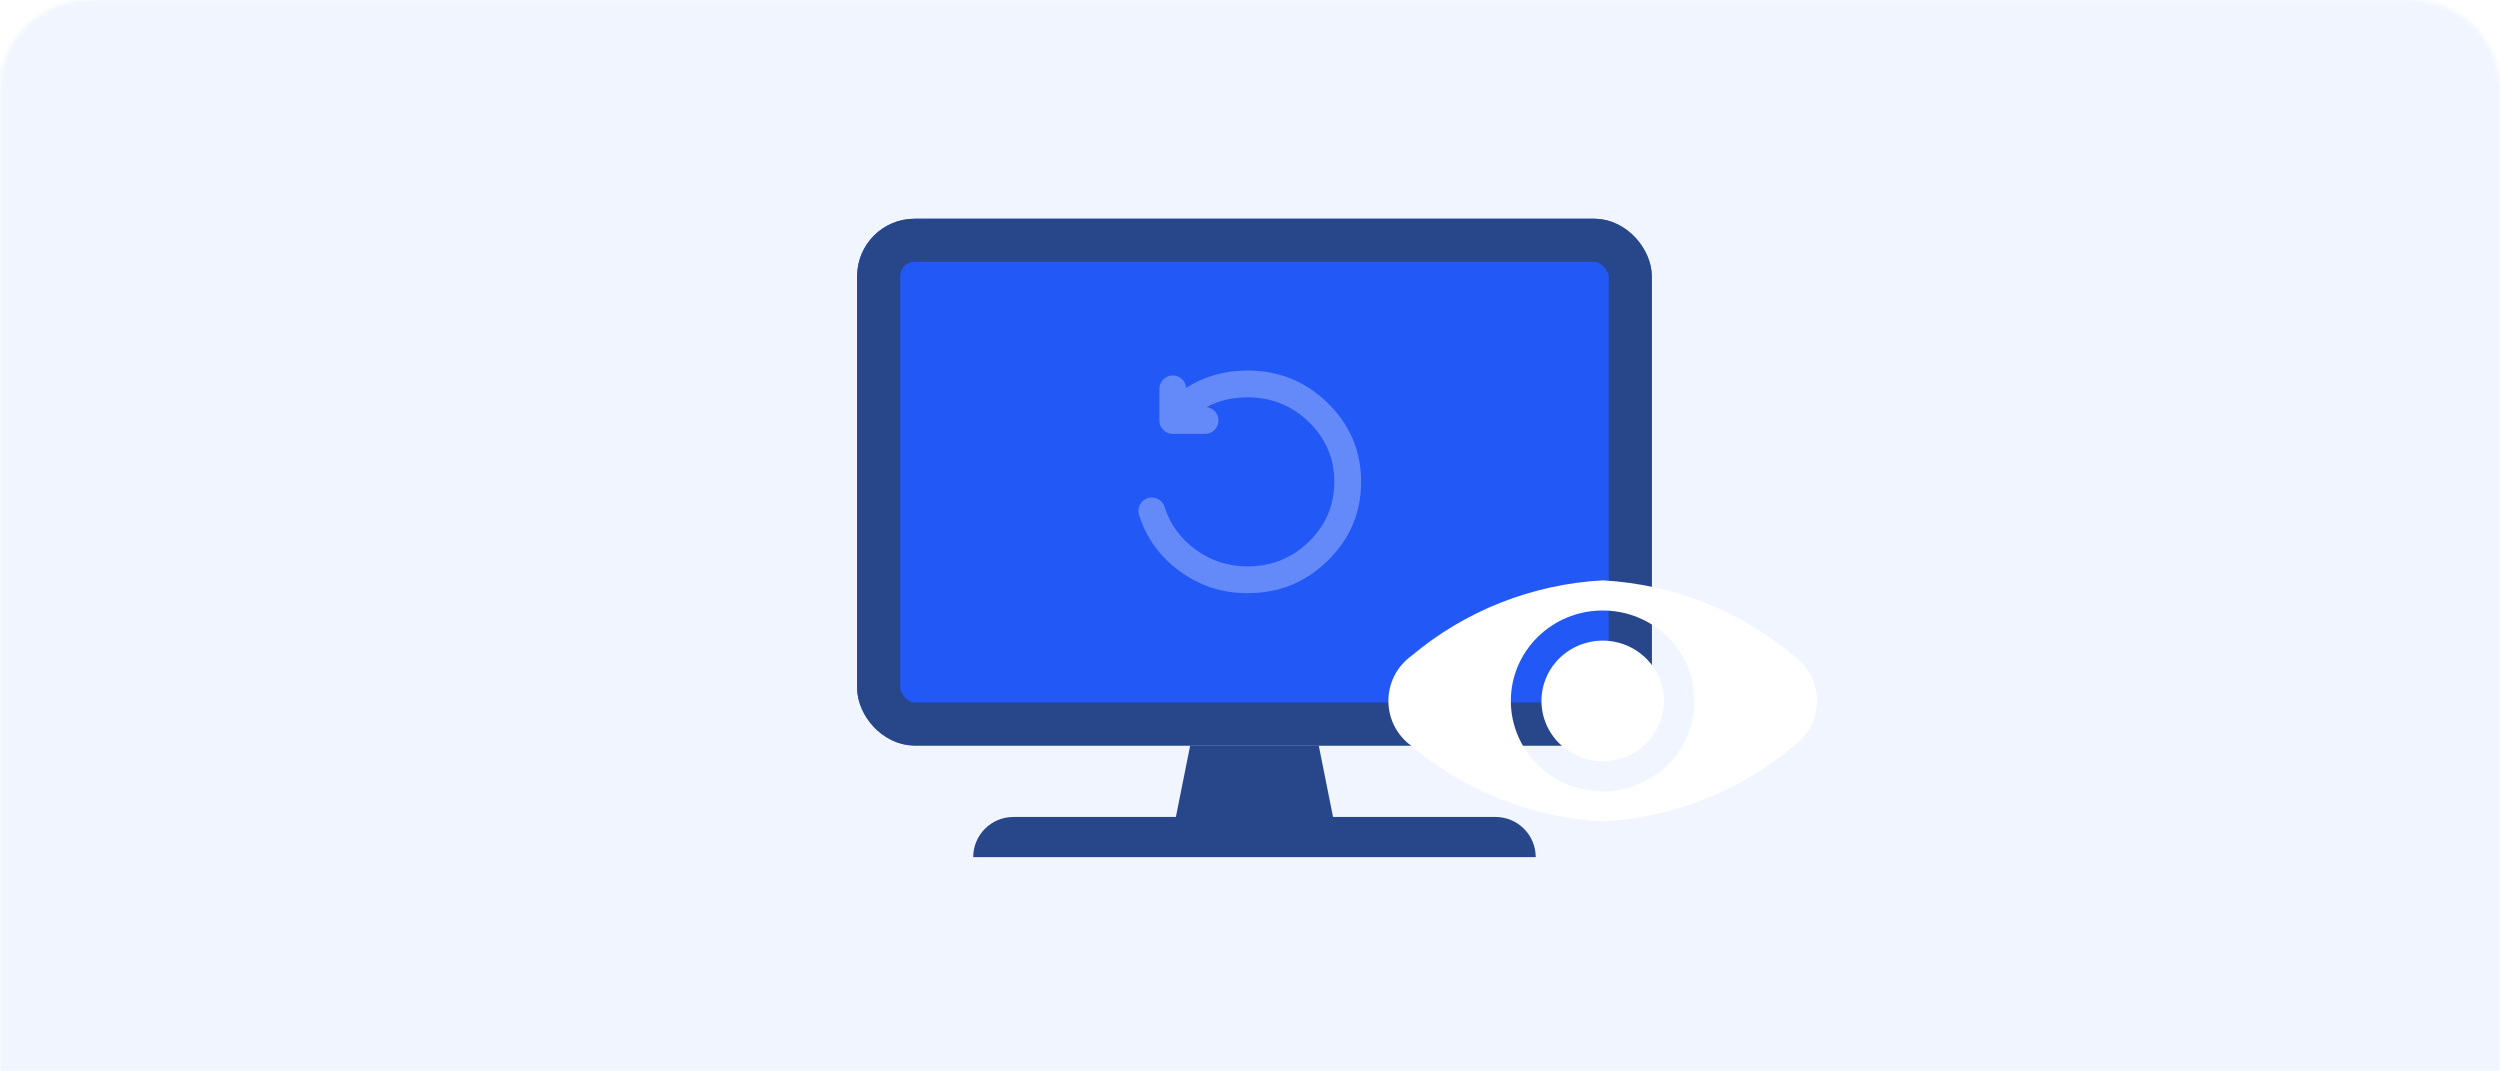 <svg xmlns="http://www.w3.org/2000/svg" xmlns:xlink="http://www.w3.org/1999/xlink" fill="none" version="1.1" width="560" height="240" viewBox="0 0 560 240"><defs><mask id="master_svg0_1181_014255" style="mask-type:alpha" maskUnits="userSpaceOnUse"><g><path d="M0 20C1.962109585316772e-15 8.954 8.954 0 20 0L540 0C551.046 0 560 8.954 560 20L560 240C560 240 560 240 560 240L0 240C0 240 0 240 0 240Z" fill="#FFFFFF" fill-opacity="1"/></g></mask><filter id="master_svg1_1181_014263" filterUnits="objectBoundingBox" color-interpolation-filters="sRGB" x="-20" y="-16" width="136" height="94"><feFlood flood-opacity="0" result="BackgroundImageFix"/><feColorMatrix in="SourceAlpha" type="matrix" values="0 0 0 0 0 0 0 0 0 0 0 0 0 0 0 0 0 0 127 0"/><feOffset dy="4" dx="0"/><feGaussianBlur stdDeviation="5"/><feColorMatrix type="matrix" values="0 0 0 0 0.133 0 0 0 0 0.345 0 0 0 0 0.965 0 0 0 1 0"/><feBlend mode="normal" in2="BackgroundImageFix" result="effect1_dropShadow"/><feBlend mode="normal" in="SourceGraphic" in2="effect1_dropShadow" result="shape"/><feColorMatrix in="SourceAlpha" type="matrix" result="hardAlpha" values="0 0 0 0 0 0 0 0 0 0 0 0 0 0 0 0 0 0 127 0"/><feOffset dy="-6" dx="0"/><feGaussianBlur stdDeviation="2.5"/><feComposite in2="hardAlpha" operator="arithmetic" k2="-1" k3="1"/><feColorMatrix type="matrix" values="0 0 0 0 0.071 0 0 0 0 0.102 0 0 0 0 0.325 0 0 0 0.1 0"/><feBlend mode="normal" in2="shape" result="effect2_innerShadow"/></filter></defs><g mask="url(#master_svg0_1181_014255)"><g><rect x="0" y="0" width="560" height="240" rx="0" fill="#F0F5FF" fill-opacity="1"/></g><g><g><g><rect x="192" y="49" width="178" height="118" rx="12.87" fill="#2258F6" fill-opacity="1"/><rect x="196.826" y="53.826" width="168.348" height="108.348" rx="8.043" fill-opacity="0" stroke-opacity="1" stroke="#27478A" fill="none" stroke-width="9.652"/></g><g><path d="M263,185L299,185L295.4,167L266.6,167L263,185Z" fill="#27478A" fill-opacity="1"/></g><g><path d="M218,192L344,192C344,187.029,339.971,183,335,183L227,183C222.029,183,218,187.029,218,192Z" fill="#27478A" fill-opacity="1"/></g><g filter="url(#master_svg1_1181_014263)"><path d="M359,132C374.756,132.857,389.789,138.786,401.787,148.875C408.738,153.891,408.738,164.109,401.787,169.125C389.789,179.214,374.756,185.143,359,186C343.244,185.143,328.211,179.214,316.213,169.125C309.262,164.109,309.262,153.891,316.213,148.875C328.211,138.786,343.244,132.857,359,132ZM338.429,159C338.429,170.184,347.639,179.25,359,179.25C370.361,179.25,379.571,170.184,379.571,159C379.571,147.816,370.361,138.75,359,138.75C347.639,138.75,338.429,147.816,338.429,159ZM359,172.5Q359.337,172.5,359.673,172.484Q360.009,172.468,360.344,172.435Q360.679,172.403,361.012,172.354Q361.345,172.305,361.675,172.241Q362.006,172.176,362.332,172.095Q362.659,172.015,362.981,171.919Q363.303,171.822,363.62,171.711Q363.937,171.599,364.248,171.472Q364.559,171.346,364.863,171.204Q365.168,171.062,365.465,170.906Q365.762,170.75,366.05,170.579Q366.339,170.409,366.619,170.225Q366.899,170.041,367.169,169.843Q367.44,169.646,367.7,169.436Q367.96,169.225,368.21,169.003Q368.459,168.78,368.697,168.546Q368.935,168.312,369.161,168.066Q369.387,167.821,369.601,167.564Q369.815,167.308,370.015,167.042Q370.216,166.776,370.403,166.5Q370.59,166.225,370.763,165.94Q370.936,165.656,371.095,165.364Q371.253,165.072,371.397,164.772Q371.541,164.472,371.67,164.166Q371.799,163.86,371.912,163.548Q372.026,163.236,372.123,162.919Q372.221,162.602,372.303,162.28Q372.385,161.959,372.45,161.634Q372.516,161.309,372.566,160.981Q372.615,160.653,372.648,160.323Q372.681,159.993,372.697,159.662Q372.714,159.331,372.714,159Q372.714,158.669,372.697,158.338Q372.681,158.007,372.648,157.677Q372.615,157.347,372.566,157.019Q372.516,156.691,372.45,156.366Q372.385,156.041,372.303,155.72Q372.221,155.398,372.123,155.081Q372.026,154.764,371.912,154.452Q371.799,154.14,371.67,153.834Q371.541,153.528,371.397,153.228Q371.253,152.928,371.095,152.636Q370.936,152.344,370.763,152.06Q370.59,151.775,370.403,151.5Q370.216,151.224,370.015,150.958Q369.815,150.692,369.601,150.436Q369.387,150.179,369.161,149.934Q368.935,149.688,368.697,149.454Q368.459,149.22,368.21,148.997Q367.96,148.775,367.7,148.564Q367.44,148.354,367.169,148.157Q366.899,147.959,366.619,147.775Q366.339,147.591,366.05,147.421Q365.762,147.25,365.465,147.094Q365.168,146.938,364.863,146.796Q364.559,146.654,364.248,146.528Q363.937,146.401,363.62,146.289Q363.303,146.178,362.981,146.081Q362.659,145.985,362.332,145.905Q362.006,145.824,361.675,145.759Q361.345,145.695,361.012,145.646Q360.679,145.597,360.344,145.565Q360.009,145.532,359.673,145.516Q359.337,145.5,359,145.5Q358.663,145.5,358.327,145.516Q357.991,145.532,357.656,145.565Q357.321,145.597,356.988,145.646Q356.655,145.695,356.325,145.759Q355.994,145.824,355.668,145.905Q355.341,145.985,355.019,146.081Q354.697,146.178,354.38,146.289Q354.063,146.401,353.752,146.528Q353.441,146.654,353.137,146.796Q352.832,146.938,352.535,147.094Q352.238,147.25,351.95,147.421Q351.661,147.591,351.381,147.775Q351.101,147.959,350.831,148.157Q350.56,148.354,350.3,148.564Q350.04,148.775,349.79,148.997Q349.541,149.22,349.303,149.454Q349.065,149.688,348.839,149.934Q348.613,150.179,348.399,150.436Q348.185,150.692,347.985,150.958Q347.784,151.224,347.597,151.5Q347.41,151.775,347.237,152.06Q347.064,152.344,346.906,152.636Q346.747,152.928,346.603,153.228Q346.459,153.528,346.33,153.834Q346.201,154.14,346.088,154.452Q345.974,154.764,345.877,155.081Q345.779,155.398,345.697,155.72Q345.615,156.041,345.55,156.366Q345.484,156.691,345.435,157.019Q345.385,157.347,345.352,157.677Q345.319,158.007,345.303,158.338Q345.286,158.669,345.286,159Q345.286,159.331,345.303,159.662Q345.319,159.993,345.352,160.323Q345.385,160.653,345.435,160.981Q345.484,161.309,345.55,161.634Q345.615,161.959,345.697,162.28Q345.779,162.602,345.877,162.919Q345.974,163.236,346.088,163.548Q346.201,163.86,346.33,164.166Q346.459,164.472,346.603,164.772Q346.747,165.072,346.906,165.364Q347.064,165.656,347.237,165.94Q347.41,166.225,347.597,166.5Q347.784,166.776,347.985,167.042Q348.185,167.308,348.399,167.564Q348.613,167.821,348.839,168.066Q349.065,168.312,349.303,168.546Q349.541,168.78,349.79,169.003Q350.04,169.225,350.3,169.436Q350.56,169.646,350.831,169.843Q351.101,170.041,351.381,170.225Q351.661,170.409,351.95,170.579Q352.238,170.75,352.535,170.906Q352.832,171.062,353.137,171.204Q353.441,171.346,353.752,171.472Q354.063,171.599,354.38,171.711Q354.697,171.822,355.019,171.919Q355.341,172.015,355.668,172.095Q355.994,172.176,356.325,172.241Q356.655,172.305,356.988,172.354Q357.321,172.403,357.656,172.435Q357.991,172.468,358.327,172.484Q358.663,172.5,359,172.5Z" fill-rule="evenodd" fill="#FFFFFF" fill-opacity="1"/></g><g><path d="M265.696,86.896Q265.686,86.756,265.662,86.617Q265.639,86.479,265.603,86.343Q265.566,86.207,265.518,86.075Q265.469,85.944,265.408,85.817Q265.347,85.691,265.275,85.57Q265.202,85.45,265.119,85.337Q265.036,85.224,264.942,85.119Q264.849,85.014,264.746,84.918Q264.643,84.823,264.532,84.737Q264.42,84.652,264.301,84.577Q264.182,84.502,264.057,84.439Q263.932,84.376,263.801,84.324Q263.67,84.273,263.535,84.234Q263.4,84.195,263.262,84.169Q263.124,84.143,262.984,84.13Q262.845,84.116,262.704,84.116Q262.557,84.116,262.41,84.131Q262.263,84.145,262.119,84.174Q261.974,84.203,261.833,84.246Q261.692,84.288,261.556,84.345Q261.42,84.401,261.29,84.471Q261.16,84.54,261.037,84.622Q260.915,84.704,260.801,84.797Q260.687,84.891,260.583,84.995Q260.479,85.099,260.385,85.213Q260.292,85.327,260.21,85.45Q260.128,85.572,260.058,85.702Q259.989,85.832,259.932,85.968Q259.876,86.105,259.833,86.246Q259.791,86.387,259.762,86.531Q259.733,86.676,259.719,86.822Q259.704,86.969,259.704,87.116L259.704,94.181Q259.704,94.329,259.719,94.475Q259.733,94.622,259.762,94.767Q259.791,94.911,259.833,95.052Q259.876,95.193,259.932,95.329Q259.989,95.466,260.058,95.596Q260.128,95.726,260.21,95.848Q260.292,95.971,260.385,96.085Q260.479,96.199,260.583,96.303Q260.687,96.407,260.801,96.501Q260.915,96.594,261.037,96.676Q261.16,96.758,261.29,96.827Q261.42,96.897,261.556,96.953Q261.692,97.01,261.833,97.052Q261.974,97.095,262.119,97.124Q262.263,97.153,262.41,97.167Q262.557,97.181,262.704,97.181L269.932,97.181Q270.08,97.181,270.226,97.167Q270.373,97.153,270.518,97.124Q270.662,97.095,270.803,97.052Q270.944,97.01,271.08,96.953Q271.217,96.897,271.347,96.827Q271.477,96.758,271.599,96.676Q271.722,96.594,271.836,96.501Q271.95,96.407,272.054,96.303Q272.158,96.199,272.251,96.085Q272.345,95.971,272.427,95.848Q272.509,95.726,272.578,95.596Q272.648,95.466,272.704,95.329Q272.76,95.193,272.803,95.052Q272.846,94.911,272.875,94.767Q272.904,94.622,272.918,94.475Q272.932,94.329,272.932,94.181Q272.932,94.044,272.92,93.906Q272.907,93.769,272.882,93.634Q272.857,93.498,272.819,93.366Q272.782,93.233,272.732,93.105Q272.683,92.976,272.622,92.852Q272.561,92.729,272.489,92.611Q272.417,92.494,272.334,92.384Q272.252,92.273,272.159,92.171Q272.067,92.069,271.966,91.975Q271.864,91.882,271.755,91.798Q271.645,91.715,271.529,91.641Q271.412,91.568,271.289,91.506Q271.166,91.443,271.038,91.393Q270.91,91.342,270.778,91.303Q270.646,91.264,270.51,91.238Q270.375,91.211,270.238,91.197Q274.372,89,279.443,89Q287.518,89,293.218,94.571Q298.889,100.114,298.889,107.939Q298.889,115.763,293.218,121.306Q287.518,126.877,279.443,126.877Q272.95,126.877,267.776,123.091Q262.716,119.389,260.86,113.535Q260.824,113.422,260.779,113.312Q260.735,113.202,260.681,113.096Q260.628,112.99,260.567,112.889Q260.506,112.787,260.436,112.691Q260.367,112.595,260.291,112.505Q260.214,112.414,260.131,112.33Q260.047,112.246,259.957,112.168Q259.868,112.091,259.772,112.021Q259.676,111.951,259.575,111.889Q259.475,111.826,259.369,111.772Q259.264,111.718,259.154,111.673Q259.045,111.627,258.932,111.59Q258.819,111.553,258.704,111.525Q258.589,111.498,258.472,111.479Q258.355,111.46,258.237,111.451Q258.119,111.442,258,111.442Q257.853,111.442,257.706,111.456Q257.559,111.471,257.415,111.499Q257.27,111.528,257.129,111.571Q256.988,111.614,256.852,111.67Q256.716,111.727,256.586,111.796Q256.456,111.865,256.333,111.947Q256.211,112.029,256.097,112.123Q255.983,112.216,255.879,112.32Q255.774,112.425,255.681,112.538Q255.587,112.653,255.506,112.775Q255.424,112.898,255.354,113.028Q255.285,113.157,255.228,113.294Q255.172,113.43,255.129,113.571Q255.086,113.712,255.058,113.856Q255.029,114.001,255.014,114.148Q255,114.294,255,114.442Q255,114.906,255.14,115.349Q257.59,123.072,264.233,127.934Q270.99,132.877,279.443,132.877Q289.963,132.877,297.412,125.597Q304.889,118.289,304.889,107.939Q304.889,97.589,297.412,90.28Q289.963,83,279.443,83Q271.748,83,265.696,86.896Z" fill-rule="evenodd" fill="#648AF9" fill-opacity="1"/></g></g></g></g></svg>